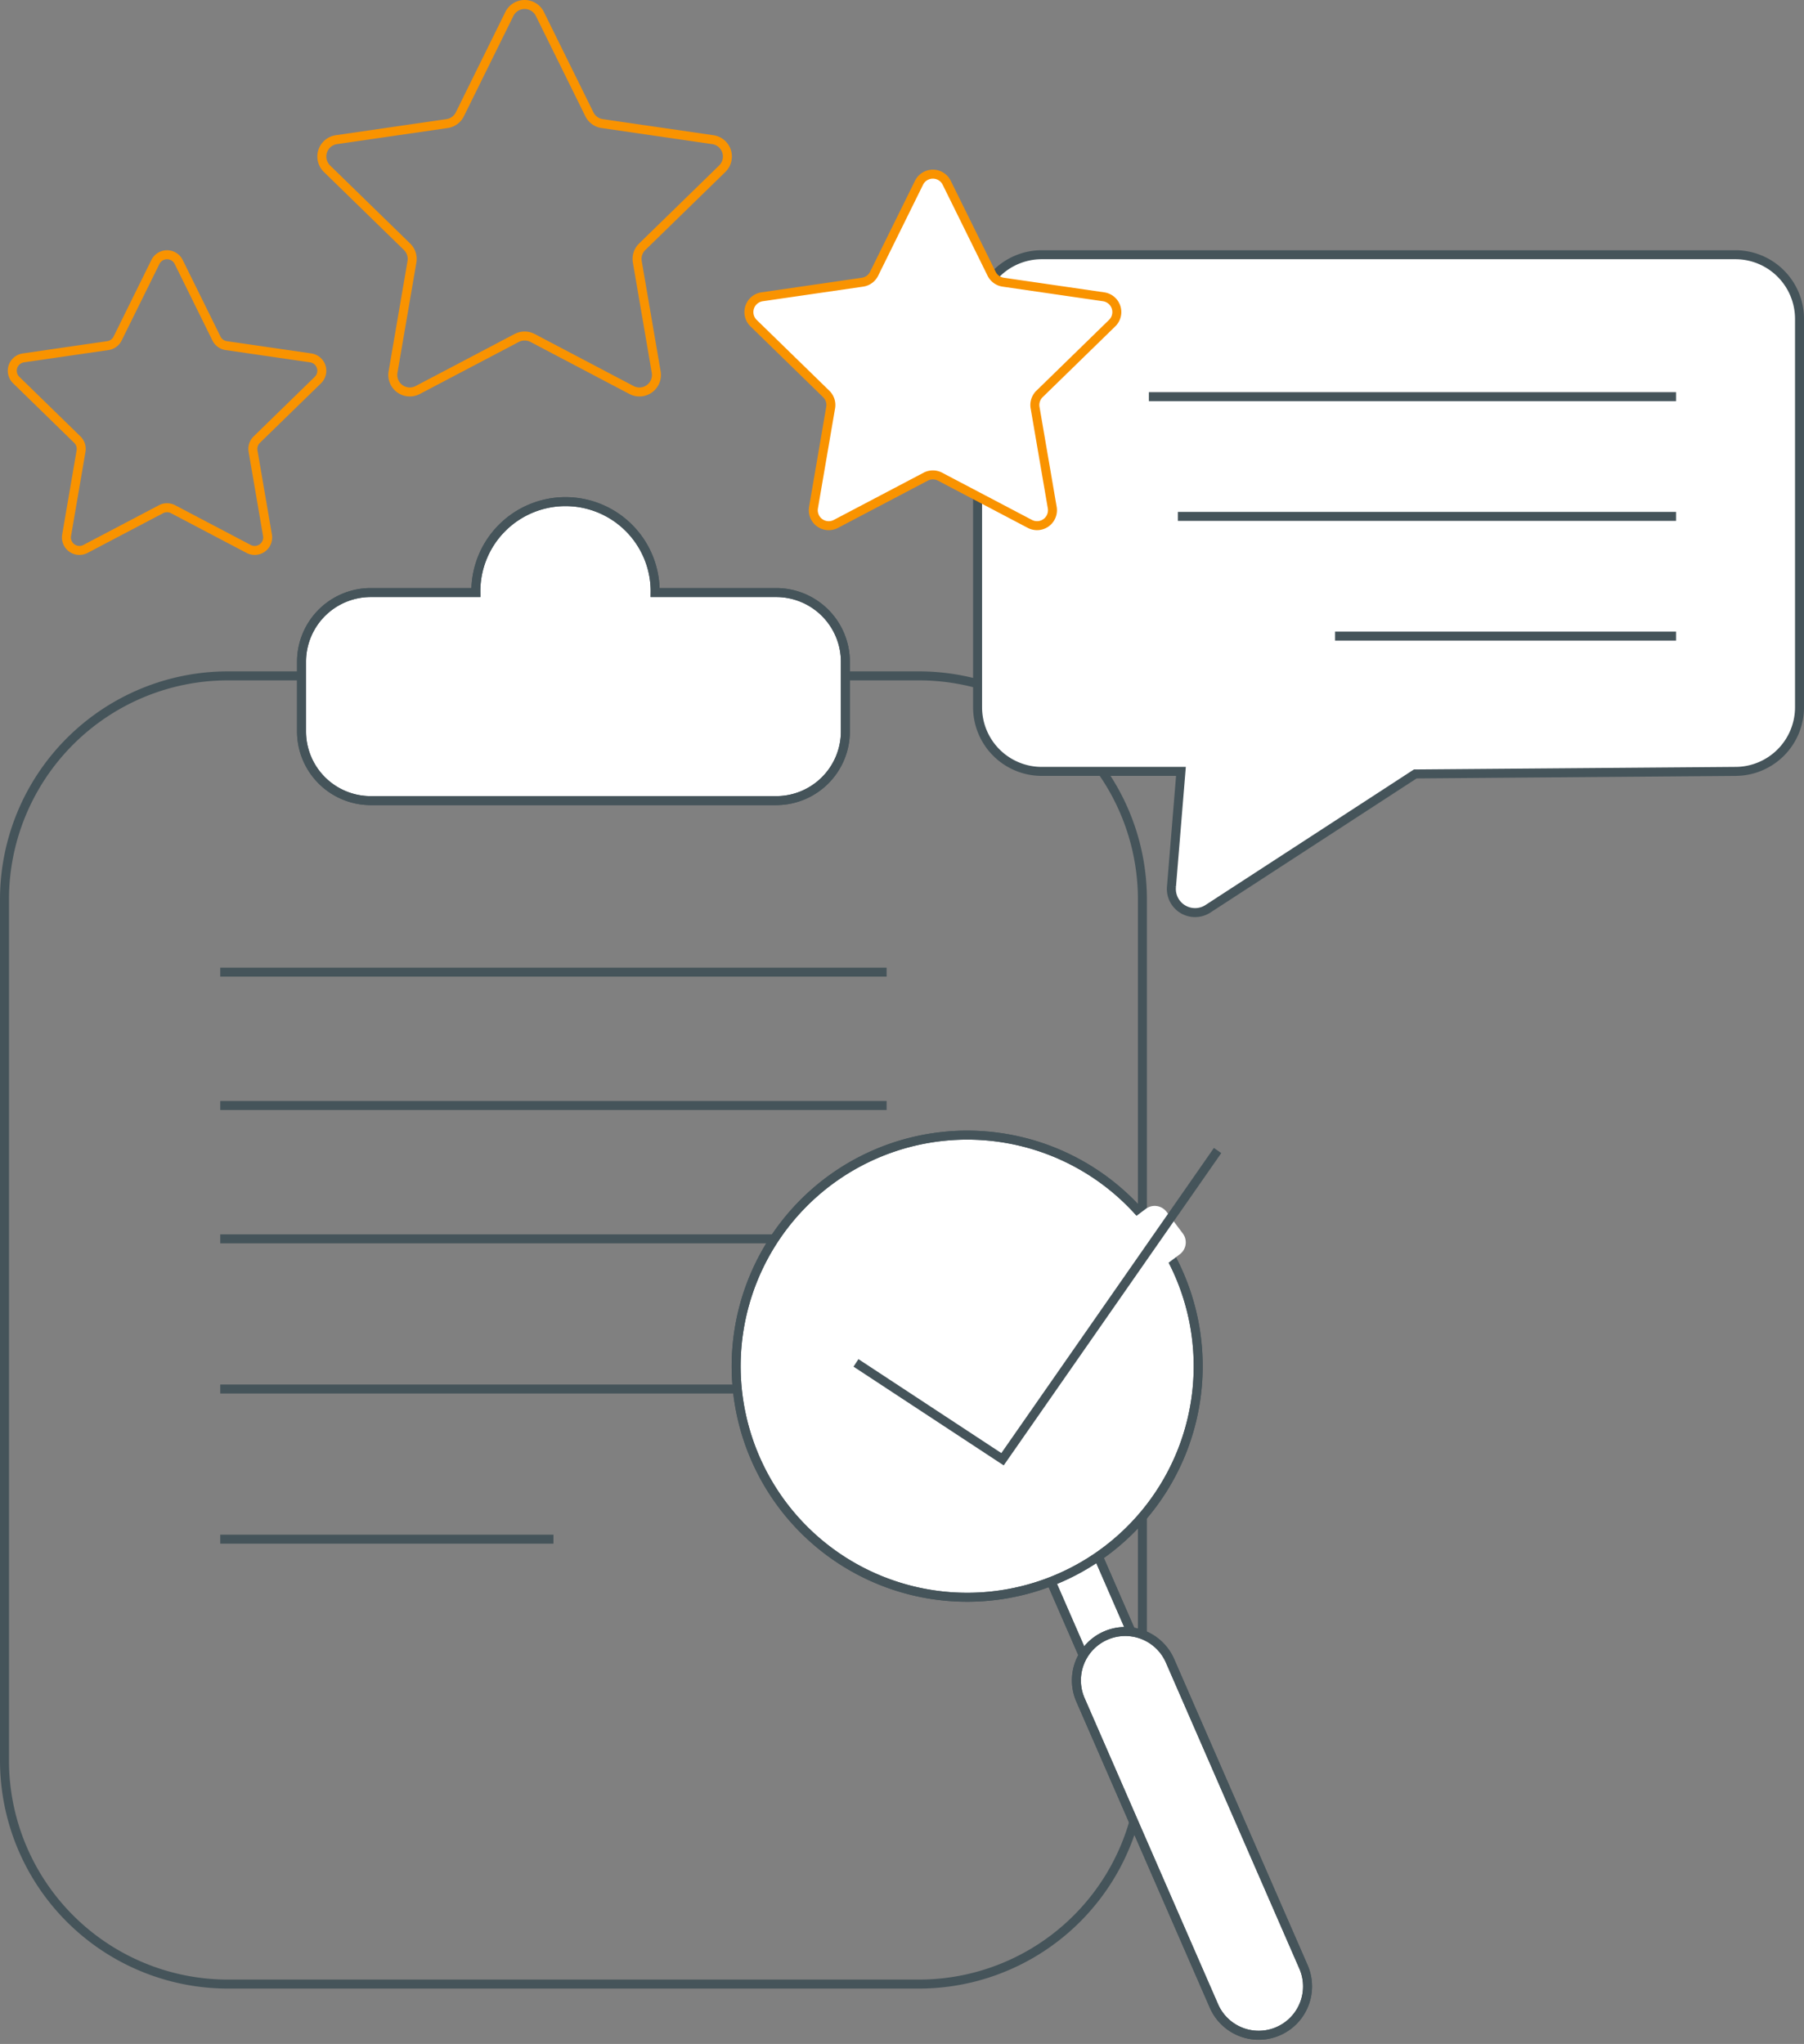 <svg xmlns="http://www.w3.org/2000/svg" xmlns:xlink="http://www.w3.org/1999/xlink" width="401.522" height="454.834" viewBox="0 0 401.522 454.834">
  <rect x="0" y="0" width="401.522" height="454.834" fill="#808080" stroke="none"/>
  <defs>
    <clipPath id="clip-path">
      <rect id="Rectangle_258" data-name="Rectangle 258" width="131.049" height="204.18" fill="none" stroke="#45545a" stroke-width="2"/>
    </clipPath>
  </defs>
  <g id="Reviews_tool" data-name="Reviews tool" transform="translate(-1403 -4130.415)">
    <line id="Line_297" data-name="Line 297" x2="148.313" transform="translate(1452.024 4346.74)" fill="none" stroke="#45545a" stroke-width="2"/>
    <line id="Line_298" data-name="Line 298" x2="148.313" transform="translate(1452.024 4376.417)" fill="none" stroke="#45545a" stroke-width="2"/>
    <line id="Line_299" data-name="Line 299" x2="148.313" transform="translate(1452.024 4406.094)" fill="none" stroke="#45545a" stroke-width="2"/>
    <line id="Line_300" data-name="Line 300" x2="148.313" transform="translate(1452.024 4439.508)" fill="none" stroke="#45545a" stroke-width="2"/>
    <line id="Line_301" data-name="Line 301" x2="74.157" transform="translate(1452.024 4472.922)" fill="none" stroke="#45545a" stroke-width="2"/>
    <path id="Path_505" data-name="Path 505" d="M204.988,423.927H51.239A49.761,49.761,0,0,1,1.478,374.166V182.575a49.761,49.761,0,0,1,49.761-49.761H204.988a49.761,49.761,0,0,1,49.761,49.761V374.166A49.761,49.761,0,0,1,204.988,423.927Z" transform="translate(1402.522 4148)" fill="none" stroke="#45545a" stroke-width="2"/>
    <path id="Path_506" data-name="Path 506" d="M173.235,114.275H146.292a19.952,19.952,0,1,0-39.9,0h-23.4a15.4,15.4,0,0,0-15.4,15.4v15.5a15.4,15.4,0,0,0,15.4,15.4h90.243a15.4,15.4,0,0,0,15.4-15.4v-15.5a15.4,15.4,0,0,0-15.4-15.4" transform="translate(1402.522 4148)" fill="#fff" stroke="#45545a" stroke-width="2"/>
    <path id="Path_507" data-name="Path 507" d="M173.235,114.275H146.292a19.952,19.952,0,1,0-39.9,0h-23.4a15.4,15.4,0,0,0-15.4,15.4v15.5a15.4,15.4,0,0,0,15.4,15.4h90.243a15.4,15.4,0,0,0,15.4-15.4v-15.5A15.4,15.4,0,0,0,173.235,114.275Z" transform="translate(1402.522 4148)" fill="none" stroke="#45545a" stroke-width="2"/>
    <path id="Path_509" data-name="Path 509" d="M299.262,23.508l8.406,17.033a2.891,2.891,0,0,0,2.177,1.581l18.8,2.732a2.89,2.89,0,0,1,1.6,4.93l-13.6,13.258a2.891,2.891,0,0,0-.831,2.559l3.211,18.721a2.891,2.891,0,0,1-4.194,3.047L298.015,78.53a2.889,2.889,0,0,0-2.69,0l-16.813,8.839a2.89,2.89,0,0,1-4.193-3.047l3.21-18.721a2.891,2.891,0,0,0-.831-2.559L263.1,49.784a2.891,2.891,0,0,1,1.6-4.93l18.8-2.732a2.891,2.891,0,0,0,2.177-1.581l8.406-17.033A2.891,2.891,0,0,1,299.262,23.508Z" transform="translate(1143.508 4165.201)" fill="none" stroke="#f99300" stroke-width="2"/>
    <path id="Path_510" data-name="Path 510" d="M396.607,3.305l11.014,22.318a3.787,3.787,0,0,0,2.852,2.072L435.1,31.274a3.788,3.788,0,0,1,2.1,6.46L419.379,55.106a3.786,3.786,0,0,0-1.089,3.353l4.207,24.53A3.787,3.787,0,0,1,417,86.981L394.973,75.4a3.79,3.79,0,0,0-3.526,0L369.418,86.981a3.787,3.787,0,0,1-5.495-3.992l4.207-24.53a3.788,3.788,0,0,0-1.088-3.353L349.219,37.734a3.787,3.787,0,0,1,2.1-6.46l24.629-3.579a3.787,3.787,0,0,0,2.852-2.072L389.814,3.305A3.788,3.788,0,0,1,396.607,3.305Z" transform="translate(1126.557 4130.221)" fill="none" stroke="#f99300" stroke-width="2"/>
    <g id="Group_1717" data-name="Group 1717" transform="translate(91.522 15)">
      <rect id="Rectangle_278" data-name="Rectangle 278" width="11.864" height="96.891" transform="translate(1542.374 4460.368) rotate(-23.562)" fill="#fff" stroke="#45545a" stroke-width="2"/>
      <rect id="Rectangle_279" data-name="Rectangle 279" width="11.864" height="96.891" transform="translate(1542.374 4460.368) rotate(-23.562)" fill="none" stroke="#45545a" stroke-width="2"/>
      <g id="Group_1716" data-name="Group 1716" transform="translate(1473.384 4366.068)">
        <g id="Group_1038" data-name="Group 1038" clip-path="url(#clip-path)">
          <path id="Path_435" data-name="Path 435" d="M77.855,89.034l29.7,68.1a10.872,10.872,0,1,1-19.932,8.693l-29.7-68.1a10.872,10.872,0,1,1,19.932-8.693" transform="translate(20.656 29.892)" fill="#fff" stroke="#45545a" stroke-width="2"/>
          <path id="Path_436" data-name="Path 436" d="M77.855,89.034l29.7,68.1a10.872,10.872,0,1,1-19.932,8.693l-29.7-68.1a10.872,10.872,0,1,1,19.932-8.693Z" transform="translate(20.656 29.892)" fill="none" stroke="#45545a" stroke-width="2"/>
          <path id="Path_437" data-name="Path 437" d="M32.295,5.718A51.417,51.417,0,1,1,5.718,73.4,51.417,51.417,0,0,1,32.295,5.718" transform="translate(0.514 0.514)" fill="#fff" stroke="#45545a" stroke-width="2"/>
          <path id="Path_438" data-name="Path 438" d="M32.295,5.718A51.417,51.417,0,1,1,5.718,73.4,51.417,51.417,0,0,1,32.295,5.718Z" transform="translate(0.514 0.514)" fill="none" stroke="#45545a" stroke-width="2"/>
          <path id="Path_439" data-name="Path 439" d="M74.079,14.314l3.6,4.794a3.315,3.315,0,0,1-.659,4.643l-2.786,2.092a3.317,3.317,0,0,1-4.644-.659l-3.6-4.793a3.318,3.318,0,0,1,.659-4.644l2.787-2.092a3.315,3.315,0,0,1,4.643.659" transform="translate(23.667 4.706)" fill="#fff"/>
          <path id="Path_440" data-name="Path 440" d="M26.063,51.2,58.681,72.64l47.866-68.7" transform="translate(2.549 1.427)" fill="none" stroke="#45545a" stroke-width="2"/>
        </g>
      </g>
    </g>
    <g id="Group_1718" data-name="Group 1718" transform="translate(247.221 20)">
      <path id="Path_513" data-name="Path 513" d="M544.372,146.732H389.992a14.28,14.28,0,0,0-14.279,14.28v86.412a14.28,14.28,0,0,0,14.279,14.28h30.984l-2.1,25.568a5.273,5.273,0,0,0,8.165,4.969l46.09-29.971,71.243-.566a14.281,14.281,0,0,0,14.281-14.28V161.012A14.281,14.281,0,0,0,544.372,146.732Z" transform="translate(997.649 4020.367)" fill="#fff" stroke="#45545a" stroke-width="2"/>
      <line id="Line_302" data-name="Line 302" x2="117.334" transform="translate(1411.487 4198.683)" fill="none" stroke="#45545a" stroke-width="2"/>
      <line id="Line_303" data-name="Line 303" x2="110.875" transform="translate(1417.946 4225.326)" fill="none" stroke="#45545a" stroke-width="2"/>
      <line id="Line_304" data-name="Line 304" x2="75.89" transform="translate(1452.931 4251.969)" fill="none" stroke="#45545a" stroke-width="2"/>
    </g>
    <path id="Path_511" data-name="Path 511" d="M499.333,23.812l9.992,20.247a3.437,3.437,0,0,0,2.588,1.879l22.344,3.248a3.436,3.436,0,0,1,1.9,5.86l-16.169,15.76a3.437,3.437,0,0,0-.988,3.042L522.822,96.1a3.436,3.436,0,0,1-4.985,3.622L497.851,89.217a3.434,3.434,0,0,0-3.2,0L474.667,99.725a3.435,3.435,0,0,1-4.984-3.622L473.5,73.849a3.437,3.437,0,0,0-.988-3.042l-16.169-15.76a3.436,3.436,0,0,1,1.9-5.86l22.344-3.248a3.437,3.437,0,0,0,2.588-1.879l9.992-20.247A3.436,3.436,0,0,1,499.333,23.812Z" transform="translate(1114.38 4147.273)" fill="#fff" stroke="#f99300" stroke-width="2"/>
  </g>
</svg>
